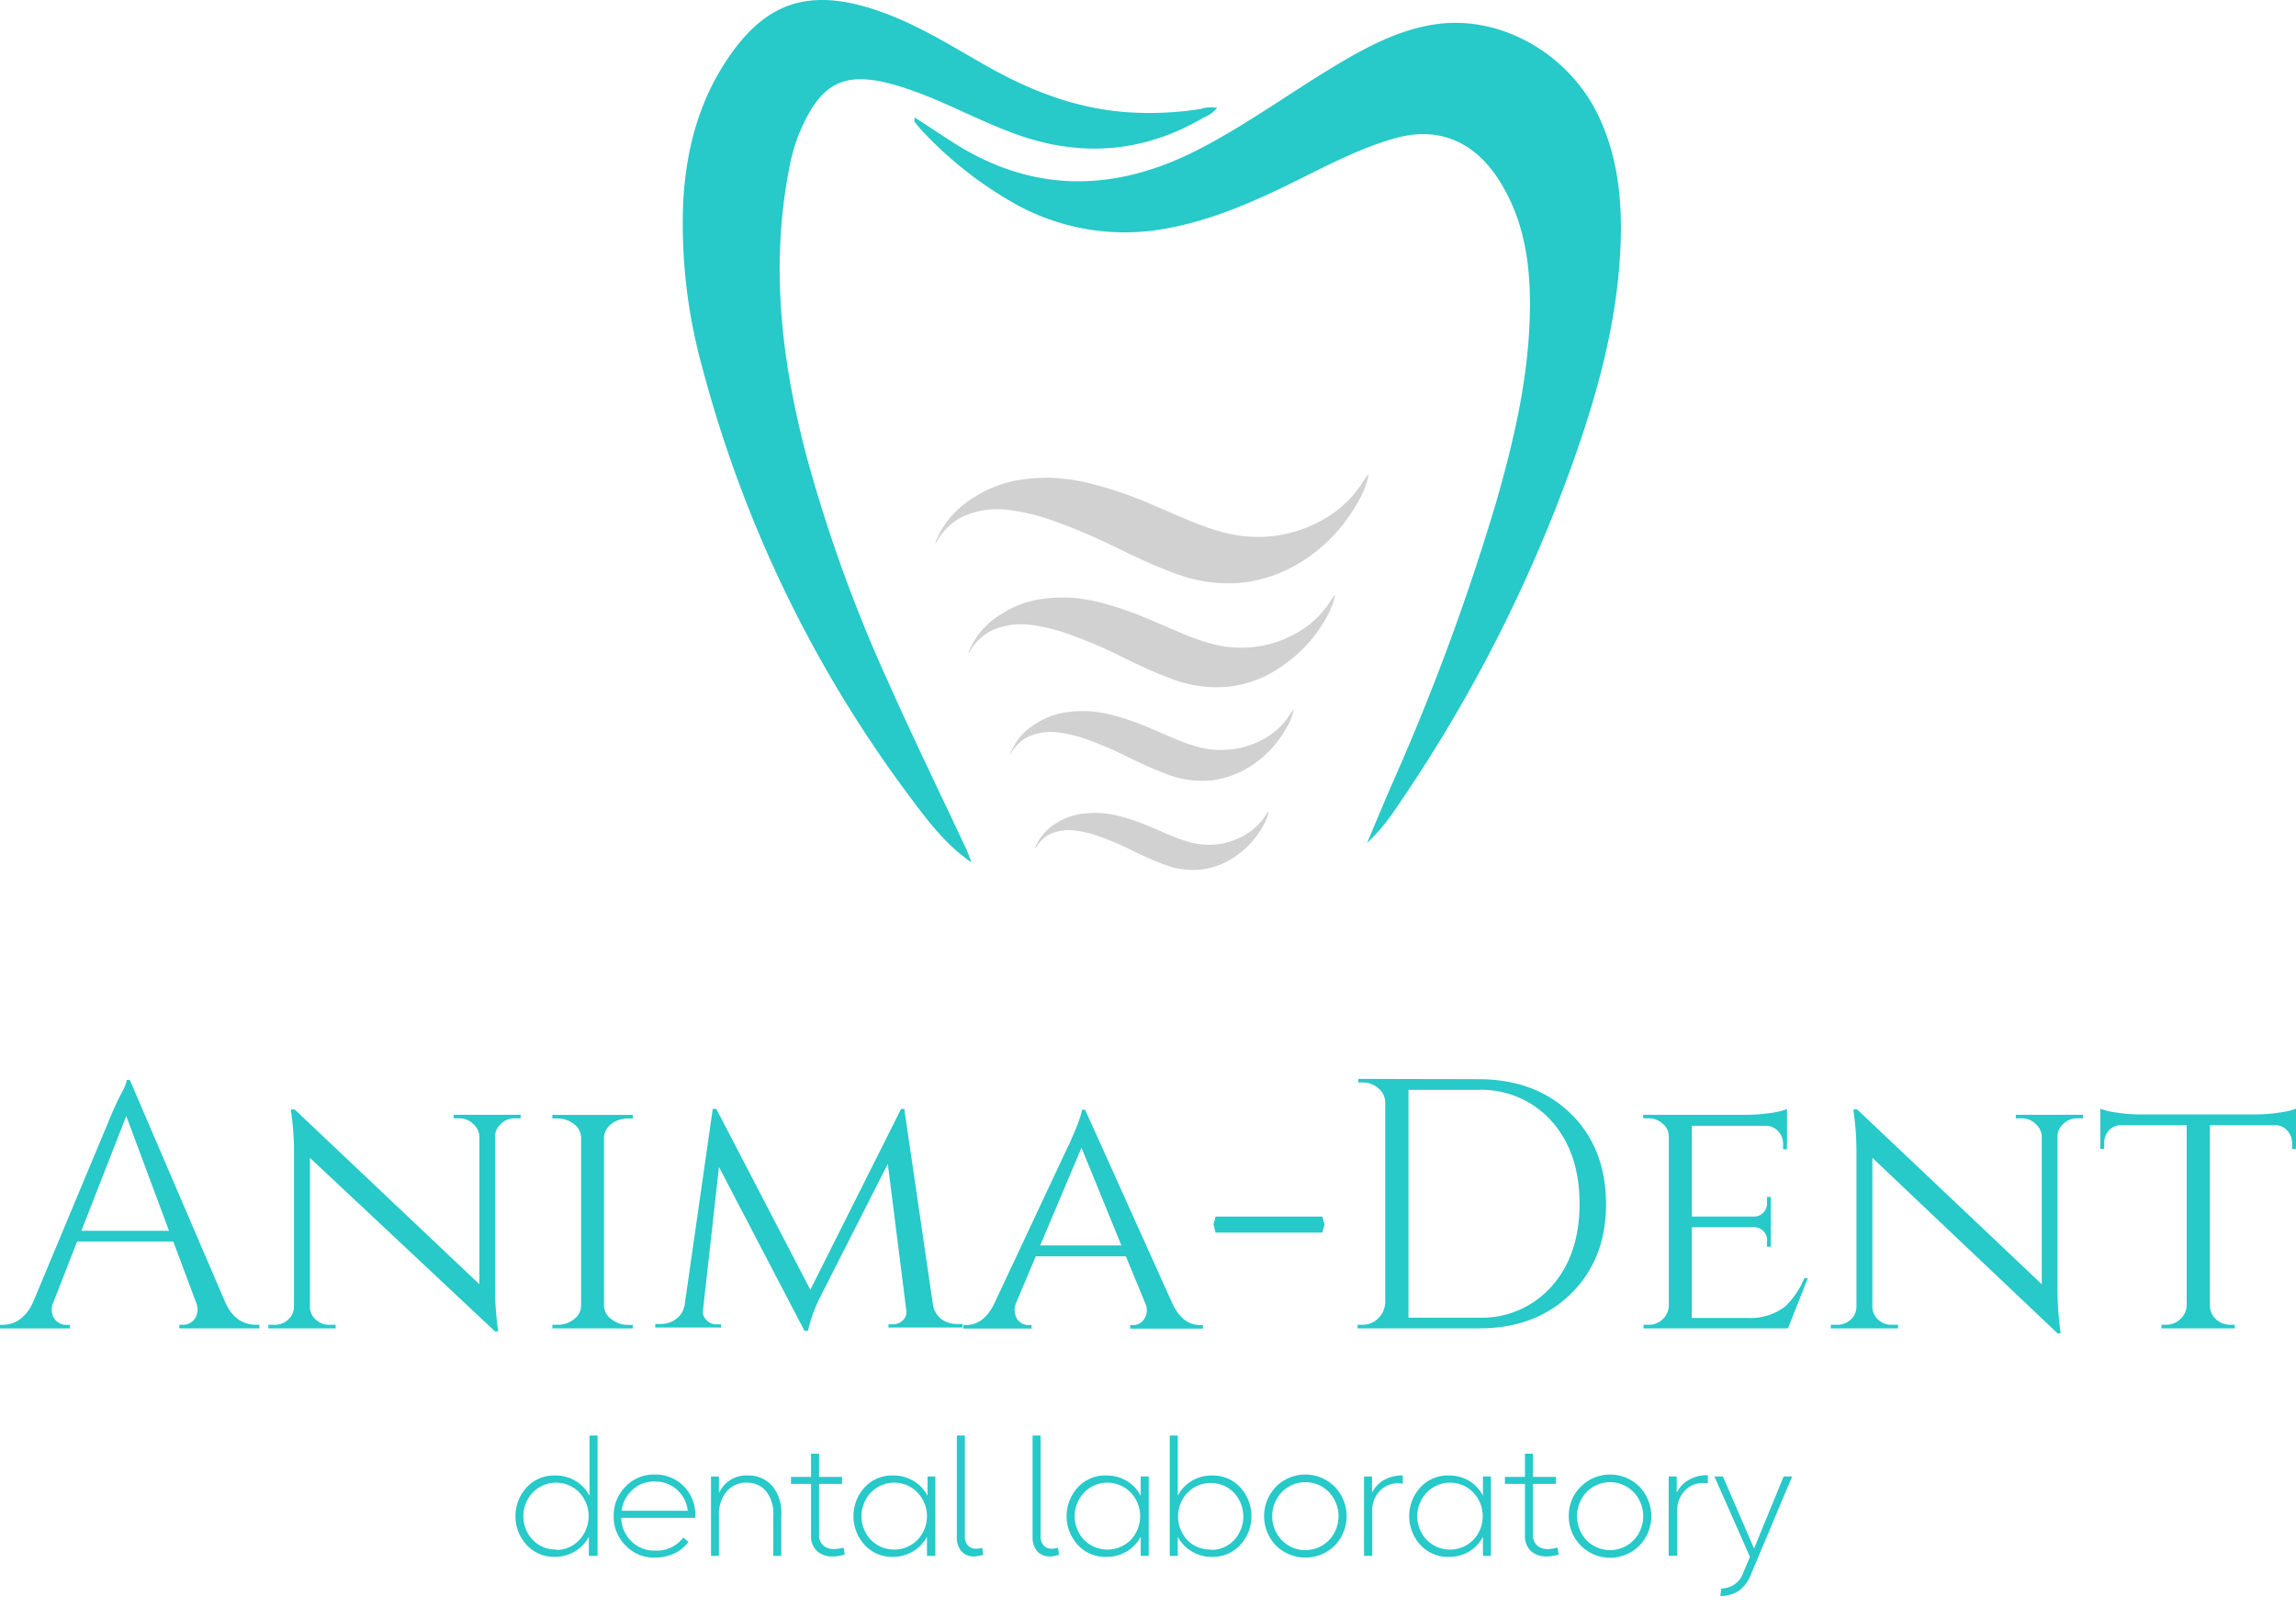 <?xml version="1.0" encoding="UTF-8"?>
<svg xmlns="http://www.w3.org/2000/svg" id="Layer_1" data-name="Layer 1" width="328.93" height="231.94" viewBox="0 0 328.93 231.94">
  <defs>
    <style>.cls-1{fill:#27c9c9;}.cls-2{fill:#d1d1d1;}</style>
  </defs>
  <path class="cls-1" d="M79.46,223.06a5.33,5.33,0,0,1-4-1.69,6.1,6.1,0,0,1,0-8.28,5.3,5.3,0,0,1,4-1.69,5.53,5.53,0,0,1,3,.78,5.32,5.32,0,0,1,2,2.12v-8.63h1.15v17.25H84.36v-2.74a5.33,5.33,0,0,1-2,2.1A5.53,5.53,0,0,1,79.46,223.06Zm.23-1A4.45,4.45,0,0,0,83,220.63a5,5,0,0,0,0-6.79,4.65,4.65,0,0,0-6.67,0,4.94,4.94,0,0,0,0,6.79A4.44,4.44,0,0,0,79.69,222Z"></path>
  <path class="cls-1" d="M93.79,211.26a5.69,5.69,0,0,1,5.82,5.63v.58H89a4.83,4.83,0,0,0,1.46,3.36,4.61,4.61,0,0,0,3.35,1.33,4.75,4.75,0,0,0,4.07-1.86l.76.6a5.31,5.31,0,0,1-2.06,1.68,6.66,6.66,0,0,1-2.8.59,5.6,5.6,0,0,1-4.15-1.73,5.77,5.77,0,0,1-1.71-4.2A5.85,5.85,0,0,1,89.61,213,5.57,5.57,0,0,1,93.79,211.26Zm0,1a4.56,4.56,0,0,0-3.17,1.19,4.79,4.79,0,0,0-1.57,3h9.48a4.7,4.7,0,0,0-1.53-3A4.59,4.59,0,0,0,93.79,212.27Z"></path>
  <path class="cls-1" d="M101.86,222.92V211.54H103v2.39a4.25,4.25,0,0,1,4.14-2.53,4.51,4.51,0,0,1,3.44,1.43,6,6,0,0,1,1.35,4.27v5.82h-1.15v-5.75a5.13,5.13,0,0,0-1.08-3.58,3.51,3.51,0,0,0-2.67-1.16,3.66,3.66,0,0,0-2.93,1.26,5.18,5.18,0,0,0-1.1,3.53v5.7Z"></path>
  <path class="cls-1" d="M119.28,223a3.2,3.2,0,0,1-2.23-.77,2.89,2.89,0,0,1-.86-2.25v-7.38h-2.87v-1h2.87v-3.32h1.15v3.32h3.29v1h-3.29v7.2a2,2,0,0,0,.59,1.62,2.24,2.24,0,0,0,1.55.52,5.79,5.79,0,0,0,1.38-.21l.16,1A6,6,0,0,1,119.28,223Z"></path>
  <path class="cls-1" d="M127.88,223.06a5.29,5.29,0,0,1-4-1.7,6.1,6.1,0,0,1,0-8.27,5.26,5.26,0,0,1,4-1.69,5.58,5.58,0,0,1,3,.78,5.32,5.32,0,0,1,2,2.12v-2.76H134v11.38H132.8v-2.74a5.33,5.33,0,0,1-2,2.1A5.58,5.58,0,0,1,127.88,223.06Zm-3.11-2.43a4.7,4.7,0,0,0,6.67,0,4.92,4.92,0,0,0,0-6.79,4.65,4.65,0,0,0-6.67,0,4.94,4.94,0,0,0,0,6.79Z"></path>
  <path class="cls-1" d="M139.59,223a2.37,2.37,0,0,1-1.84-.73,2.9,2.9,0,0,1-.67-2.06V205.67h1.15v14.38a2,2,0,0,0,.42,1.36,1.55,1.55,0,0,0,1.21.48,2.85,2.85,0,0,0,.85-.14l.16,1A4.43,4.43,0,0,1,139.59,223Z"></path>
  <path class="cls-1" d="M150.44,223a2.4,2.4,0,0,1-1.84-.73,3,3,0,0,1-.67-2.06V205.67h1.15v14.38a2,2,0,0,0,.43,1.36,1.53,1.53,0,0,0,1.21.48,2.9,2.9,0,0,0,.85-.14l.16,1A4.44,4.44,0,0,1,150.44,223Z"></path>
  <path class="cls-1" d="M158.42,223.06a5.29,5.29,0,0,1-4-1.7,6.1,6.1,0,0,1,0-8.27,5.28,5.28,0,0,1,4-1.69,5.53,5.53,0,0,1,3,.78,5.32,5.32,0,0,1,2,2.12v-2.76h1.15v11.38h-1.15v-2.74a5.33,5.33,0,0,1-2,2.1A5.53,5.53,0,0,1,158.42,223.06Zm-3.1-2.43a4.7,4.7,0,0,0,6.67,0,4.94,4.94,0,0,0,0-6.79,4.65,4.65,0,0,0-6.67,0,4.92,4.92,0,0,0,0,6.79Z"></path>
  <path class="cls-1" d="M173.67,223.06a5.47,5.47,0,0,1-2.94-.78,5.28,5.28,0,0,1-2-2.1v2.74h-1.15V205.67h1.15v8.63a5.27,5.27,0,0,1,2-2.12,5.47,5.47,0,0,1,2.94-.78,5.3,5.3,0,0,1,4,1.69,6.1,6.1,0,0,1,0,8.28A5.33,5.33,0,0,1,173.67,223.06Zm-.21-1a4.45,4.45,0,0,0,3.33-1.39,5,5,0,0,0,0-6.79,4.65,4.65,0,0,0-6.67,0,4.94,4.94,0,0,0,0,6.79A4.44,4.44,0,0,0,173.46,222Z"></path>
  <path class="cls-1" d="M191.21,221.45a6,6,0,0,1-8.4,0,6.07,6.07,0,0,1,0-8.45,5.94,5.94,0,0,1,8.4,0,6.07,6.07,0,0,1,0,8.45Zm-7.57-.77a4.73,4.73,0,0,0,6.74,0,5,5,0,0,0,0-6.9,4.71,4.71,0,0,0-6.74,0,5,5,0,0,0,0,6.9Z"></path>
  <path class="cls-1" d="M195.41,222.92V211.54h1.15v2.32a4.27,4.27,0,0,1,1.73-1.82,5.14,5.14,0,0,1,2.68-.64v1.19a3.53,3.53,0,0,0-.85-.07,3.44,3.44,0,0,0-2.53,1.19,4,4,0,0,0-1,2.82v6.39Z"></path>
  <path class="cls-1" d="M207.5,223.06a5.31,5.31,0,0,1-4-1.7,6.1,6.1,0,0,1,0-8.27,5.28,5.28,0,0,1,4-1.69,5.53,5.53,0,0,1,3,.78,5.32,5.32,0,0,1,1.95,2.12v-2.76h1.15v11.38h-1.15v-2.74a5.33,5.33,0,0,1-1.95,2.1A5.53,5.53,0,0,1,207.5,223.06Zm-3.1-2.43a4.7,4.7,0,0,0,6.67,0,4.94,4.94,0,0,0,0-6.79,4.65,4.65,0,0,0-6.67,0,4.92,4.92,0,0,0,0,6.79Z"></path>
  <path class="cls-1" d="M221.56,223a3.24,3.24,0,0,1-2.24-.77,2.92,2.92,0,0,1-.85-2.25v-7.38H215.6v-1h2.87v-3.32h1.15v3.32h3.29v1h-3.29v7.2a2,2,0,0,0,.59,1.62,2.24,2.24,0,0,0,1.55.52,5.79,5.79,0,0,0,1.38-.21l.16,1A6,6,0,0,1,221.56,223Z"></path>
  <path class="cls-1" d="M234.86,221.45a5.92,5.92,0,0,1-10.11-4.21,5.77,5.77,0,0,1,1.72-4.24,5.93,5.93,0,0,1,8.39,0,6.07,6.07,0,0,1,0,8.45Zm-7.57-.77a4.73,4.73,0,0,0,6.74,0,5,5,0,0,0,0-6.9,4.71,4.71,0,0,0-6.74,0,5.06,5.06,0,0,0,0,6.9Z"></path>
  <path class="cls-1" d="M239.06,222.92V211.54h1.15v2.32A4.24,4.24,0,0,1,242,212a5.08,5.08,0,0,1,2.67-.64v1.19a3.53,3.53,0,0,0-.85-.07,3.45,3.45,0,0,0-2.53,1.19,4,4,0,0,0-1,2.82v6.39Z"></path>
  <path class="cls-1" d="M246.46,228.67l.14-1.08a3.34,3.34,0,0,0,3.18-2.35l.92-2.18-5.09-11.52h1.22l4.46,10.32,4.24-10.32h1.22l-5.89,14A5.11,5.11,0,0,1,249,228,5,5,0,0,1,246.46,228.67Z"></path>
  <path class="cls-1" d="M32.27,186.58q1.42,3.22,4.48,3.23h.41v.51H25.69v-.51h.46a2.11,2.11,0,0,0,1.73-.82,2.46,2.46,0,0,0,.2-2.41l-3.26-8.7H11.05l-3.42,8.75A2.35,2.35,0,0,0,7.84,189a2.11,2.11,0,0,0,1.73.82H10v.51H0v-.51H.24q3,0,4.49-3.23L16.25,159c1.26-2.76,1.89-3.52,1.89-4.27h.46Zm-8.06-10.24L18.09,159.9l-6.43,16.44Z"></path>
  <path class="cls-1" d="M74.59,159.72v.51h-.86a2.74,2.74,0,0,0-1.94.77,2.46,2.46,0,0,0-.87,1.78v21.73a43.07,43.07,0,0,0,.46,6.25h-.46L44.4,165.89v21.27a2.47,2.47,0,0,0,.82,1.89,2.8,2.8,0,0,0,2,.76h.87v.51H38.44v-.51h.86a2.8,2.8,0,0,0,2-.76,2.47,2.47,0,0,0,.82-1.89V165.33a40.39,40.39,0,0,0-.46-6.37l.56,0L68.68,184V162.78a2.63,2.63,0,0,0-.92-1.78,2.74,2.74,0,0,0-1.94-.77H65v-.51Z"></path>
  <path class="cls-1" d="M79.13,190.32v-.51h.72a3.72,3.72,0,0,0,2.4-.82,2.43,2.43,0,0,0,1-1.93V163a2.43,2.43,0,0,0-1-1.93,3.79,3.79,0,0,0-2.45-.82h-.67v-.51H90.66v.51H90a3.89,3.89,0,0,0-2.4.77,2.62,2.62,0,0,0-1.07,1.88v24.23A2.41,2.41,0,0,0,87.6,189a3.7,3.7,0,0,0,2.4.82h.66l0,.51Z"></path>
  <path class="cls-1" d="M133.65,186.88a3.33,3.33,0,0,0,1.18,2.09,3.72,3.72,0,0,0,2.29.72h.77v.51H127.28v-.46H128a1.94,1.94,0,0,0,1.38-.61,1.59,1.59,0,0,0,.46-1.38l-2.65-21-9.64,19a20.33,20.33,0,0,0-1.79,4.92h-.51L103,167.2l-2.29,20.55a1.58,1.58,0,0,0,.51,1.38,1.81,1.81,0,0,0,1.37.61h.72v.46H93.87v-.51h.77a3.58,3.58,0,0,0,2.29-.77,3.13,3.13,0,0,0,1.18-2.14l4-27.9h.51l13.47,25.91,13-25.91h.46Z"></path>
  <path class="cls-1" d="M168,186.85q1.47,3,3.92,3h.41v.51H161.91v-.51h.4a1.86,1.86,0,0,0,1.58-.82,2.29,2.29,0,0,0,.21-2.24L161.29,180h-12.9l-2.8,6.63a2.53,2.53,0,0,0,.15,2.39,1.93,1.93,0,0,0,1.63.82h.41v.51H138v-.51h.41c1.66,0,3-1,4-3L153,164.26l.1-.15.1-.21.11-.25.3-.72.36-.81q.41-1,.66-1.74A6.8,6.8,0,0,0,155,159h.46Zm-7.35-8.41-5.71-14-5.92,14Z"></path>
  <path class="cls-1" d="M174.15,174.31h15.3l.3,1.12-.3,1.17h-15.3l-.31-1.17Z"></path>
  <path class="cls-1" d="M211.78,154.62q8.16,0,13.21,4.9t5.1,12.95q0,8-5.1,12.95t-13.21,4.9H194.49v-.51h.67a3.22,3.22,0,0,0,2.29-.92,3.4,3.4,0,0,0,1-2.29V158a2.64,2.64,0,0,0-1-2.09,3.35,3.35,0,0,0-2.24-.82h-.62l0-.51Zm-10,34.17h10a13.37,13.37,0,0,0,10.51-4.49q4-4.49,4-11.83t-4-11.83a13.47,13.47,0,0,0-10.51-4.49h-10Z"></path>
  <path class="cls-1" d="M256.15,190.32h-20.7v-.51h.71a2.85,2.85,0,0,0,2-.76,2.79,2.79,0,0,0,.92-1.94V162.88a2.4,2.4,0,0,0-.87-1.88,3,3,0,0,0-2.09-.77h-.71v-.51h14.89a24.2,24.2,0,0,0,3.31-.25,10.38,10.38,0,0,0,2.4-.57v5.77h-.56v-.77a2.61,2.61,0,0,0-.71-1.83,2.41,2.41,0,0,0-1.84-.77H242.38v13h8.67a1.9,1.9,0,0,0,2.09-2.15v-.66h.56v7.14h-.56v-.66a1.86,1.86,0,0,0-1.93-2.14h-8.83v13h8a8.16,8.16,0,0,0,5.35-1.63,11.74,11.74,0,0,0,2.76-4.08H259Z"></path>
  <path class="cls-1" d="M298.43,159.72v.51h-.87a2.73,2.73,0,0,0-1.93.77,2.39,2.39,0,0,0-.87,1.78v21.73a45.39,45.39,0,0,0,.46,6.52h-.46l-26.52-25.14v21.27a2.5,2.5,0,0,0,.81,1.89,2.81,2.81,0,0,0,2,.76h.87v.51h-9.64v-.51h.87a2.81,2.81,0,0,0,2-.76,2.5,2.5,0,0,0,.81-1.89V165.33a41.68,41.68,0,0,0-.45-6.37l.56,0L292.51,184V162.78a2.58,2.58,0,0,0-.91-1.78,2.75,2.75,0,0,0-1.94-.77h-.87v-.51Z"></path>
  <path class="cls-1" d="M323.22,159.67a22.5,22.5,0,0,0,3.26-.26,10.67,10.67,0,0,0,2.45-.56v5.77h-.56v-.82a2.6,2.6,0,0,0-.72-1.84,2.37,2.37,0,0,0-1.83-.76h-9.23v25.91a2.77,2.77,0,0,0,.91,1.94,3.07,3.07,0,0,0,2.1.76h.56v.51H309.65v-.51h.61a2.9,2.9,0,0,0,2.09-.82,2.72,2.72,0,0,0,.92-1.93V161.2H304a2.47,2.47,0,0,0-1.89.76,2.73,2.73,0,0,0-.66,1.84v.82h-.56v-5.77a10.49,10.49,0,0,0,2.4.56,22.5,22.5,0,0,0,3.26.26Z"></path>
  <path class="cls-1" d="M139.17,123.56c-3.48-2.4-5.93-5.53-8.29-8.69a178.75,178.75,0,0,1-30.21-62,77.26,77.26,0,0,1-2.8-23.77c.38-7.38,2.14-14.48,6.48-20.84C110-.07,116.54-1.88,126.63,1.84c5.27,1.94,9.92,4.9,14.72,7.61,6.42,3.64,13.22,6.27,20.82,6.67a47.25,47.25,0,0,0,9.8-.5,4.87,4.87,0,0,1,2.4-.16,4.88,4.88,0,0,1-1.94,1.39q-12.83,7.54-27.15,2.28c-5.29-1.94-10.17-4.71-15.55-6.49-8.51-2.81-12-1.18-15.23,6.46A26.74,26.74,0,0,0,113,24.47c-2.65,13.92-1,27.63,2.66,41.31a213.15,213.15,0,0,0,11.62,32c3.6,8.09,7.5,16.07,11.26,24.11C138.75,122.44,139,123,139.17,123.56Z"></path>
  <path class="cls-1" d="M131,16.81c2,1.27,3.81,2.5,5.68,3.69,11.63,7.36,23.43,7,35.42.71,6.66-3.48,12.78-7.94,19.22-11.81,4.58-2.75,9.27-5.23,14.56-5.95,9.25-1.25,18.9,4.3,23.11,13.13,2.68,5.62,3.38,11.64,3.2,17.8-.33,11.36-3.33,22.11-7.13,32.64a214.13,214.13,0,0,1-25.21,49,27.74,27.74,0,0,1-4,4.76c1.17-2.78,2.33-5.57,3.53-8.34a333.68,333.68,0,0,0,15-40.61c2.38-8.32,4.38-16.75,4.74-25.45.3-7-.34-14-4.12-20.17-3.54-5.83-8.77-8.2-15.15-6.4-5.56,1.56-10.63,4.41-15.84,6.92-5.77,2.78-11.63,5.21-18,6.19a32.3,32.3,0,0,1-21.22-4.07,55.72,55.72,0,0,1-12.48-9.89,19.77,19.77,0,0,1-1.32-1.56C131,17.28,131.05,17.13,131,16.81Z"></path>
  <path class="cls-2" d="M134,77.81a2.21,2.21,0,0,1,.18-.53,13.16,13.16,0,0,1,5.35-6,16.65,16.65,0,0,1,7.28-2.62,24,24,0,0,1,4.87-.14,28.76,28.76,0,0,1,4.62.78,56.19,56.19,0,0,1,8.75,3c1.78.76,3.54,1.54,5.33,2.28a38.23,38.23,0,0,0,4.79,1.67,19.55,19.55,0,0,0,6.37.63,19,19,0,0,0,9.15-3.14A15.58,15.58,0,0,0,195,69.43l.79-1.17c.05-.08.1-.22.21-.18s0,.18,0,.28a11.9,11.9,0,0,1-1.07,2.86,25.78,25.78,0,0,1-2.1,3.35,22.33,22.33,0,0,1-4.7,4.76,21.59,21.59,0,0,1-4.21,2.51A20.13,20.13,0,0,1,178,83.48,21.49,21.49,0,0,1,167.93,82c-2.72-1-5.33-2.25-7.94-3.51a81.43,81.43,0,0,0-8.91-3.81,29.54,29.54,0,0,0-6.56-1.61,12,12,0,0,0-6.84,1.06,9,9,0,0,0-3.49,3.45C134.14,77.66,134.14,77.78,134,77.81Z"></path>
  <path class="cls-2" d="M138.75,93.58a1.59,1.59,0,0,1,.15-.45A11.09,11.09,0,0,1,143.42,88a14.22,14.22,0,0,1,6.17-2.22,20.36,20.36,0,0,1,4.13-.12,24.44,24.44,0,0,1,3.9.66A48.42,48.42,0,0,1,165,88.89c1.5.64,3,1.3,4.5,1.92a32.68,32.68,0,0,0,4.07,1.42,16,16,0,0,0,13.13-2.12,13.41,13.41,0,0,0,3.66-3.62l.66-1c0-.07.09-.2.18-.16s0,.16,0,.23a10,10,0,0,1-.91,2.42,19.88,19.88,0,0,1-1.78,2.84,19,19,0,0,1-4,4A18.41,18.41,0,0,1,181,97a17.11,17.11,0,0,1-5,1.39,18.25,18.25,0,0,1-8.52-1.27c-2.3-.86-4.51-1.9-6.72-3a67.78,67.78,0,0,0-7.54-3.22,25.31,25.31,0,0,0-5.55-1.37,10.23,10.23,0,0,0-5.79.9,7.69,7.69,0,0,0-2.95,2.93C138.89,93.45,138.88,93.55,138.75,93.58Z"></path>
  <path class="cls-2" d="M144.71,108.08a1.2,1.2,0,0,1,.12-.35,8.56,8.56,0,0,1,3.49-4,11,11,0,0,1,4.77-1.72,16.19,16.19,0,0,1,3.19-.09,19.24,19.24,0,0,1,3,.51,37.31,37.31,0,0,1,5.73,2c1.16.5,2.31,1,3.48,1.49a24.27,24.27,0,0,0,3.14,1.09,12.47,12.47,0,0,0,4.17.41,12.35,12.35,0,0,0,6-2,10.06,10.06,0,0,0,2.83-2.8l.51-.76s.07-.15.14-.12,0,.12,0,.18a7.81,7.81,0,0,1-.7,1.87,15.52,15.52,0,0,1-1.38,2.19,14.42,14.42,0,0,1-3.07,3.12,14.82,14.82,0,0,1-2.76,1.65,13.72,13.72,0,0,1-3.88,1.07,14.13,14.13,0,0,1-6.59-1c-1.78-.67-3.49-1.47-5.19-2.3A54.31,54.31,0,0,0,155.9,106a19.94,19.94,0,0,0-4.29-1.06,7.86,7.86,0,0,0-4.48.7,5.9,5.9,0,0,0-2.28,2.26S144.81,108.05,144.71,108.08Z"></path>
  <path class="cls-2" d="M148.28,121.54a2,2,0,0,1,.1-.29,7.21,7.21,0,0,1,2.88-3.27,9.21,9.21,0,0,1,3.93-1.41,13.59,13.59,0,0,1,2.63-.07,15.06,15.06,0,0,1,2.49.42,30.62,30.62,0,0,1,4.72,1.63c.95.41,1.9.83,2.86,1.22a20.36,20.36,0,0,0,2.59.9,10.2,10.2,0,0,0,8.37-1.35,8.5,8.5,0,0,0,2.33-2.3l.42-.63s.06-.13.11-.1,0,.1,0,.15a5.72,5.72,0,0,1-.57,1.54,14.78,14.78,0,0,1-1.13,1.81,12.33,12.33,0,0,1-2.54,2.56,11.57,11.57,0,0,1-2.27,1.36,10.72,10.72,0,0,1-3.2.88,11.6,11.6,0,0,1-5.43-.8c-1.46-.55-2.87-1.22-4.27-1.89a42.27,42.27,0,0,0-4.8-2.06A16.8,16.8,0,0,0,154,119a6.5,6.5,0,0,0-3.69.57,4.9,4.9,0,0,0-1.88,1.87S148.37,121.52,148.28,121.54Z"></path>
</svg>
